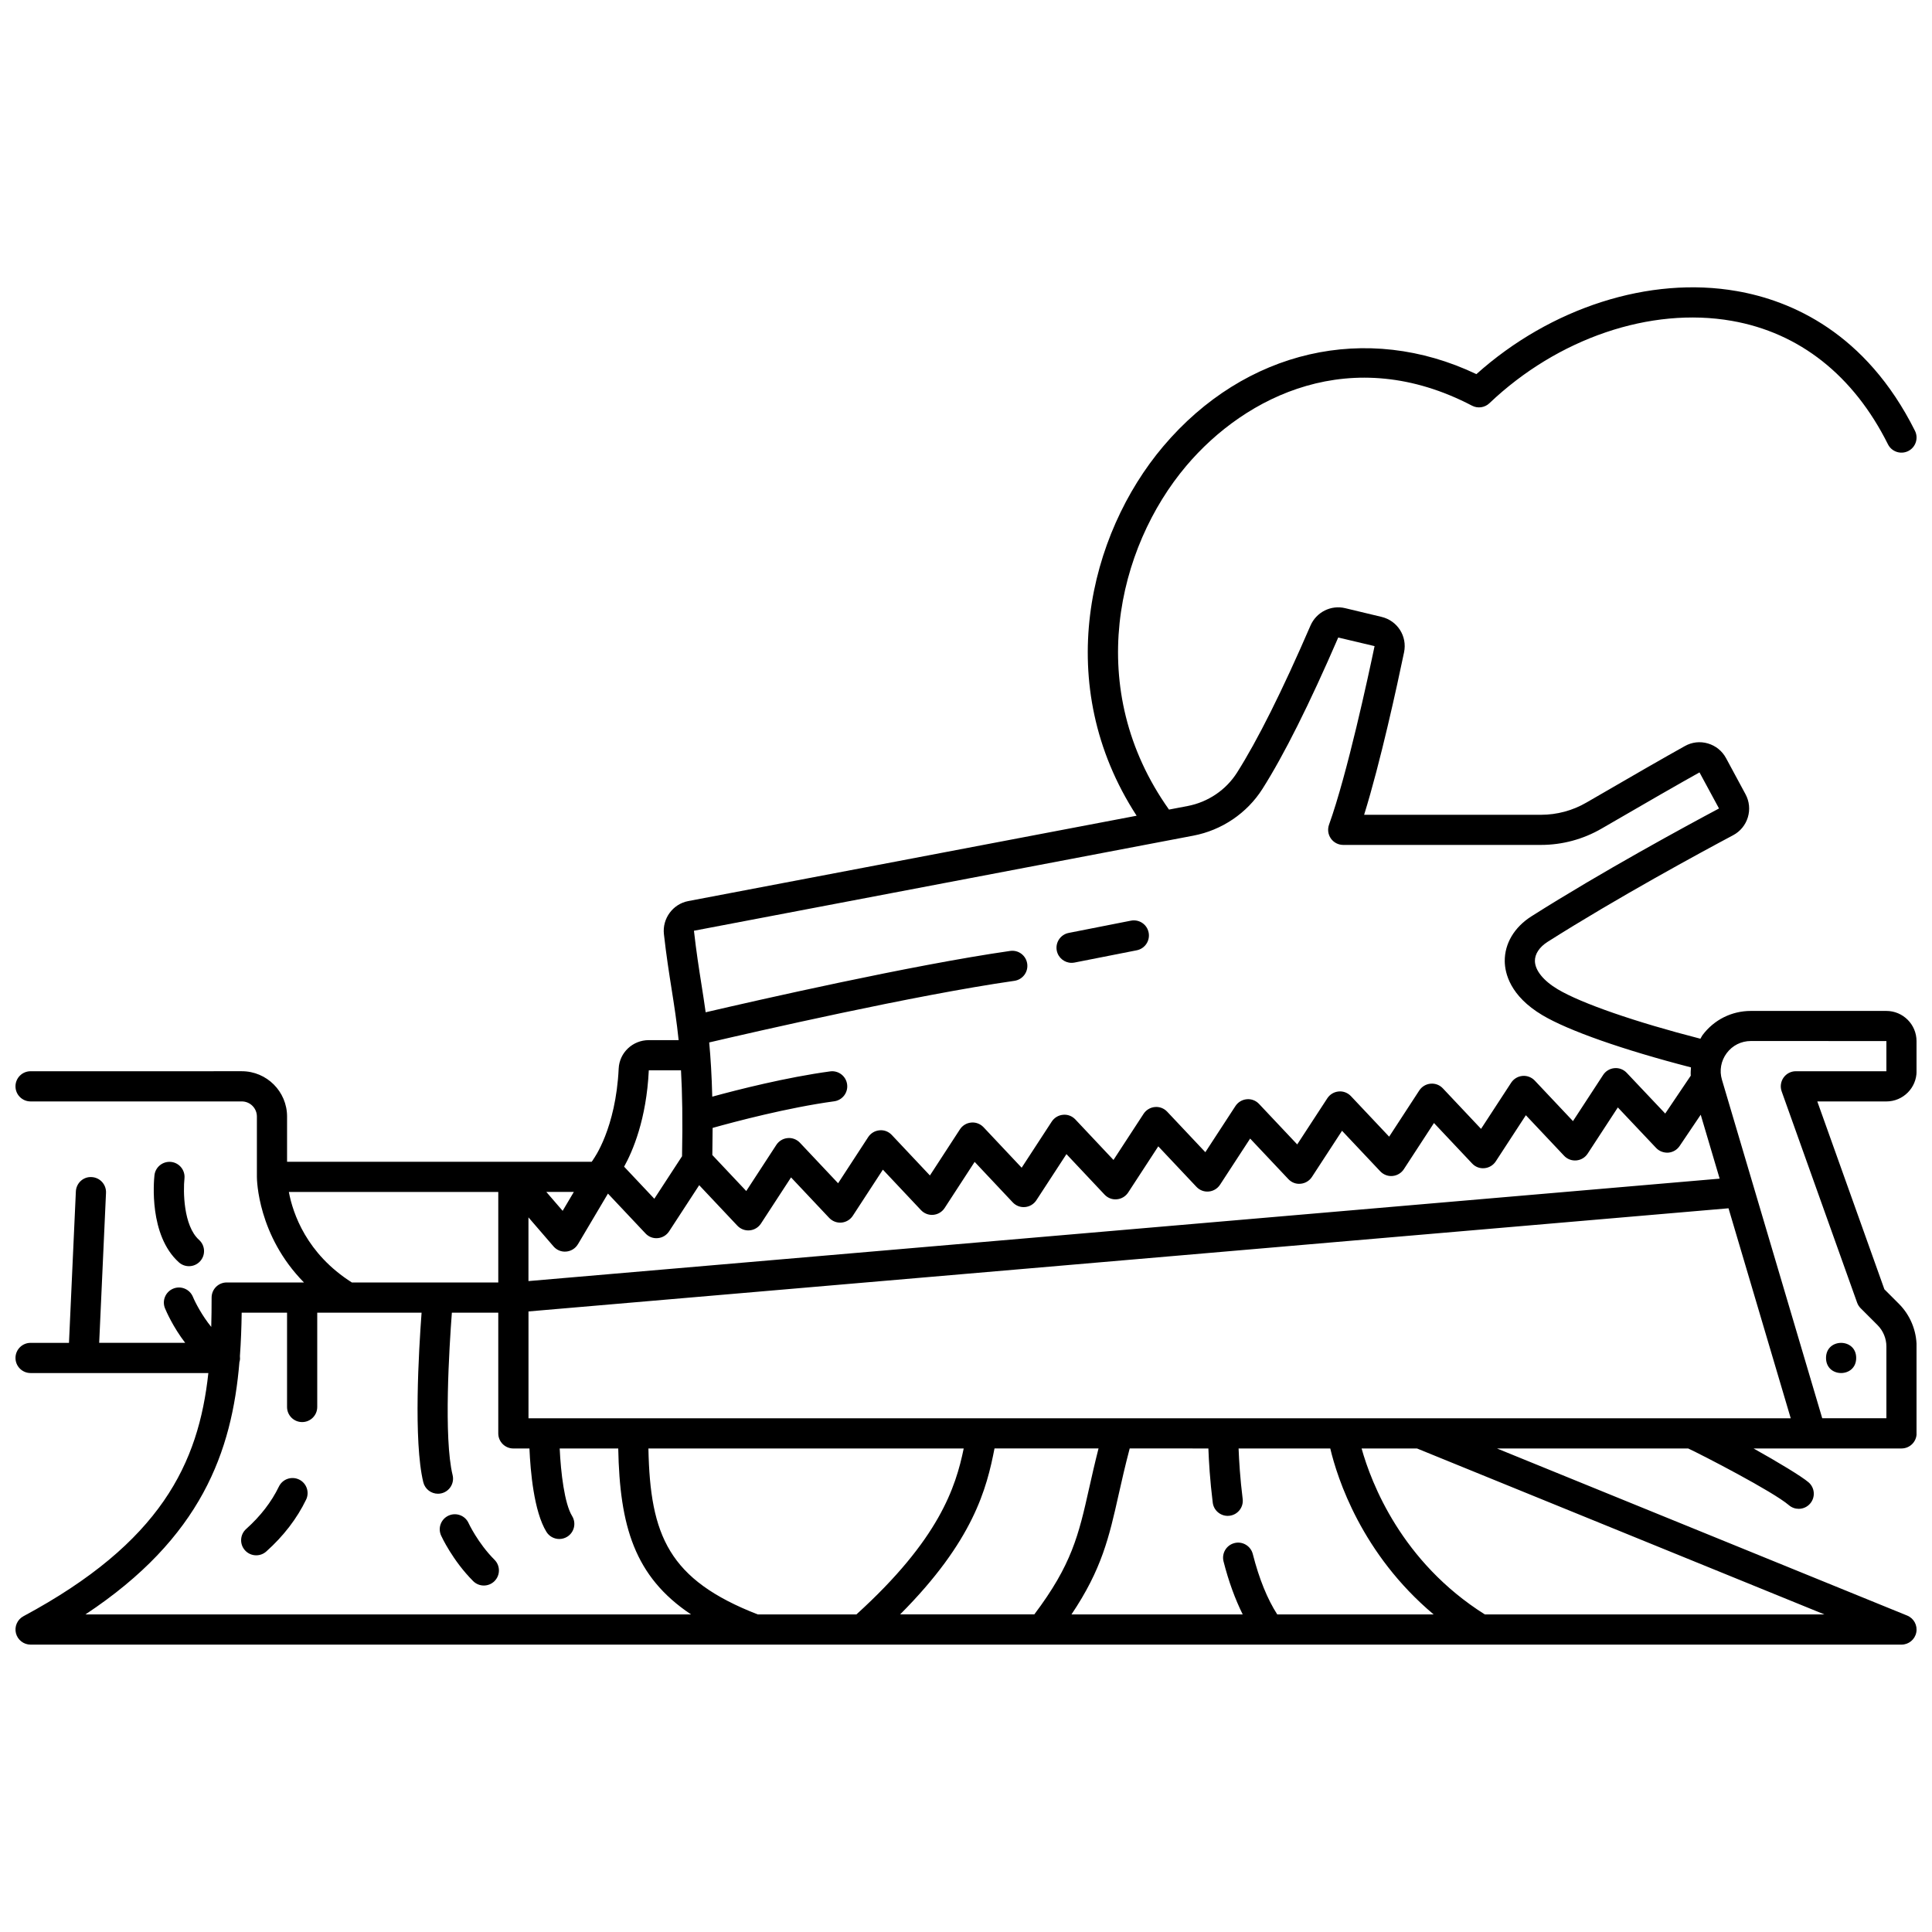 <?xml version="1.0" encoding="UTF-8"?>
<!-- Uploaded to: SVG Repo, www.svgrepo.com, Generator: SVG Repo Mixer Tools -->
<svg width="800px" height="800px" version="1.1" viewBox="144 144 512 512" xmlns="http://www.w3.org/2000/svg">
 <defs>
  <clipPath id="a">
   <path d="m148.09 220h503.81v360h-503.81z"/>
  </clipPath>
 </defs>
 <g clip-path="url(#a)">
  <path d="m651.9 427.9v-7.996c0-4.41-3.586-7.996-7.996-7.996h-35.914c-5.094 0-9.766 2.344-12.816 6.426-0.219 0.297-0.348 0.633-0.547 0.941-17.207-4.422-31.547-9.367-37.805-13.102-3.809-2.273-6.019-5.016-6.055-7.5-0.023-1.855 1.203-3.703 3.363-5.074 18.477-11.715 40.547-23.672 49.18-28.266 1.887-1.008 3.266-2.691 3.887-4.738 0.621-2.051 0.402-4.223-0.617-6.113l-5.16-9.566c-1.027-1.906-2.734-3.281-4.801-3.891-2.074-0.613-4.231-0.363-6.109 0.688-5.348 2.981-14.121 8.016-26.082 14.969-3.648 2.125-7.812 3.246-12.047 3.246l-46.875-0.004c4.34-13.941 8.742-34.215 10.582-43.055 0.887-4.25-1.734-8.371-5.965-9.387l-9.617-2.305c-3.773-0.922-7.664 1.031-9.223 4.625-7.473 17.273-14.023 30.387-19.473 38.969-2.91 4.582-7.68 7.805-13.086 8.836l-4.93 0.941c-22.691-31.926-13.77-69.383 4.582-91.09 15.738-18.609 43.898-32.586 75.723-15.949 1.516 0.793 3.367 0.531 4.606-0.648 18.102-17.23 42.707-25.598 64.219-21.832 17.957 3.144 32.277 14.453 41.402 32.719 0.988 1.977 3.391 2.769 5.367 1.789 1.977-0.988 2.773-3.391 1.789-5.367-13.027-26.055-32.848-34.512-47.184-37.02-23.133-4.062-49.34 4.363-69.039 22-29.031-13.824-61.34-6.465-82.996 19.145-19.738 23.34-29.602 63.168-7.047 97.883l-118.82 22.617c-4.082 0.773-6.918 4.629-6.453 8.777 0.641 5.695 1.352 10.219 2.043 14.59 0.691 4.391 1.348 8.562 1.855 13.484h-7.902c-4.269 0-7.777 3.301-7.984 7.523-0.758 15.941-6.606 23.914-6.734 24.086-0.055 0.074-0.066 0.164-0.121 0.242-0.039 0.062-0.117 0.098-0.152 0.16l-0.133 0.223h-80.742v-11.996c0-6.613-5.383-11.996-11.996-11.996l-55.977 0.004c-2.211 0-4 1.789-4 4 0 2.211 1.789 4 4 4h55.977c2.207 0 4 1.793 4 4v15.992c0 0.75 0.207 15.535 12.477 27.988l-20.477-0.004c-2.211 0-4 1.789-4 4 0 2.633-0.027 5.223-0.098 7.781-2.414-2.969-4.188-6.367-4.867-7.992-0.855-2.031-3.188-3-5.234-2.144-2.035 0.852-2.996 3.188-2.148 5.223 0.309 0.75 2.125 4.941 5.344 9.129h-22.793l1.809-39.742c0.102-2.207-1.602-4.078-3.809-4.18-2.207-0.148-4.078 1.602-4.18 3.809l-1.824 40.121h-10.176c-2.211 0-4 1.789-4 4s1.789 4 4 4h47.113c-2.594 23.984-12.574 44.887-49.008 64.449-1.613 0.867-2.43 2.723-1.984 4.5 0.445 1.773 2.047 3.023 3.879 3.023h495.81c1.914 0 3.559-1.355 3.922-3.231 0.367-1.879-0.645-3.75-2.414-4.469l-108.71-44.285h50.676c3.676 1.711 22.441 11.391 26.691 15.031 0.75 0.648 1.68 0.965 2.598 0.965 1.125 0 2.246-0.473 3.035-1.398 1.438-1.676 1.246-4.199-0.434-5.633-1.816-1.559-8.098-5.356-14.562-8.961l15.211-0.004h23.992c2.211 0 4-1.789 4-4v-23.023c0-4.211-1.707-8.332-4.688-11.309l-3.848-3.848-17.781-49.789 18.316 0.004c4.41 0 7.996-3.59 7.996-7.996zm-354.75 45.852 7.965-13.438 9.949 10.562c0.84 0.891 2.004 1.367 3.262 1.242 1.223-0.109 2.324-0.773 2.996-1.801l7.973-12.23 10.109 10.73c0.84 0.891 2.047 1.359 3.262 1.242 1.223-0.109 2.324-0.773 2.996-1.801l7.973-12.23 10.109 10.73c0.84 0.891 2.055 1.355 3.262 1.242 1.223-0.109 2.324-0.773 2.996-1.801l7.973-12.227 10.098 10.73c0.844 0.891 2.051 1.363 3.266 1.242 1.223-0.109 2.328-0.773 2.996-1.801l7.957-12.227 10.094 10.727c0.844 0.891 2.004 1.355 3.266 1.242 1.223-0.109 2.324-0.773 2.996-1.801l7.973-12.227 10.098 10.73c0.844 0.891 2.019 1.367 3.266 1.242 1.219-0.109 2.324-0.773 2.996-1.801l7.977-12.23 10.109 10.73c0.84 0.891 2.016 1.359 3.262 1.242 1.223-0.109 2.324-0.773 2.996-1.801l7.977-12.23 10.113 10.73c0.84 0.895 2.016 1.375 3.262 1.242 1.219-0.109 2.324-0.773 2.996-1.797l7.981-12.238 10.125 10.738c0.84 0.891 2.059 1.363 3.262 1.238 1.223-0.109 2.324-0.773 2.996-1.797l7.981-12.238 10.113 10.73c0.84 0.895 2.012 1.363 3.262 1.242 1.219-0.109 2.324-0.773 2.996-1.797l7.981-12.238 10.125 10.738c0.836 0.891 2.016 1.352 3.262 1.238 1.219-0.109 2.324-0.77 2.992-1.797l7.996-12.242 10.148 10.738c0.832 0.883 2.027 1.316 3.234 1.242 1.211-0.102 2.309-0.746 2.988-1.75l5.594-8.297 5.019 16.941-315.68 27.145v-16.883l6.637 7.688c0.84 0.977 2.082 1.5 3.383 1.371 1.277-0.113 2.43-0.832 3.086-1.941zm163.07-108.29c7.578-1.438 14.262-5.965 18.348-12.41 5.672-8.934 12.422-22.414 20.078-40.105l9.629 2.281c-1.613 7.719-7.25 33.938-12.07 47.328-0.438 1.227-0.258 2.586 0.492 3.656 0.746 1.066 1.973 1.699 3.269 1.699h52.41c5.644 0 11.203-1.5 16.07-4.332 11.746-6.828 20.727-11.984 25.938-14.887l5.172 9.562c-8.711 4.637-30.996 16.715-49.699 28.574-4.562 2.891-7.137 7.242-7.082 11.93 0.043 3.129 1.391 9.148 9.949 14.258 6.902 4.121 21.5 9.227 39.402 13.852-0.043 0.73-0.113 1.461-0.055 2.195l-6.769 10.039-10.203-10.793c-0.84-0.891-2.039-1.355-3.258-1.238-1.223 0.109-2.324 0.773-2.992 1.797l-7.992 12.238-10.125-10.738c-0.84-0.891-2.059-1.355-3.262-1.238-1.223 0.109-2.324 0.773-2.996 1.797l-7.981 12.234-10.113-10.73c-0.84-0.895-2.012-1.355-3.262-1.242-1.223 0.109-2.324 0.773-2.996 1.797l-7.981 12.242-10.125-10.738c-0.84-0.891-2.055-1.367-3.262-1.238-1.223 0.109-2.324 0.773-2.996 1.797l-7.981 12.234-10.113-10.73c-0.84-0.895-2.047-1.367-3.262-1.242-1.223 0.109-2.324 0.773-2.996 1.801l-7.977 12.23-10.109-10.73c-0.84-0.891-2.012-1.359-3.262-1.242-1.223 0.109-2.324 0.773-2.996 1.801l-7.977 12.227-10.098-10.73c-0.844-0.891-2.023-1.367-3.266-1.242-1.219 0.109-2.324 0.773-2.996 1.801l-7.973 12.227-10.098-10.727c-0.844-0.891-2.059-1.363-3.266-1.242-1.223 0.109-2.328 0.773-2.996 1.801l-7.953 12.223-10.098-10.727c-0.844-0.891-2.012-1.371-3.266-1.242-1.219 0.109-2.324 0.773-2.996 1.801l-7.973 12.23-10.109-10.73c-0.836-0.891-2.055-1.363-3.262-1.242-1.223 0.109-2.324 0.773-2.996 1.801l-7.973 12.23-8.992-9.543c0.047-2.527 0.074-4.941 0.078-7.184 5.883-1.648 19.906-5.371 32.219-7.051 2.191-0.301 3.723-2.316 3.422-4.504-0.297-2.191-2.32-3.723-4.504-3.422-11.641 1.586-24.367 4.82-31.234 6.699-0.141-5.633-0.43-10.293-0.812-14.371 12.172-2.844 54.293-12.508 80.887-16.328 2.188-0.316 3.703-2.344 3.391-4.531-0.316-2.184-2.309-3.711-4.531-3.391-26.285 3.781-67.375 13.16-80.684 16.258-0.352-2.523-0.727-4.926-1.109-7.344-0.676-4.285-1.375-8.719-1.996-14.266zm-144.28 62.18h8.531c0.336 5.969 0.469 13.227 0.277 22.777l-7.344 11.262-8.008-8.5c2.277-4.109 5.918-12.531 6.543-25.539zm-22.832 37.242-4.324-5.008h7.289zm-72.559-5h55.5v23.992h-38.789c-12.02-7.625-15.637-18.273-16.711-23.992zm-13.094 45.016c0.016-0.051 0.047-0.094 0.059-0.148 0.109-0.465 0.125-0.926 0.066-1.375 0.277-3.816 0.418-7.652 0.469-11.508l12.023 0.004v24.992c0 2.211 1.789 4 4 4 2.211 0 4-1.789 4-4v-24.992h27.652c-0.742 9.93-2.184 34.117 0.453 44.926 0.445 1.828 2.082 3.055 3.883 3.055 0.312 0 0.633-0.035 0.949-0.113 2.148-0.523 3.461-2.688 2.938-4.832-2.398-9.832-0.887-33.879-0.195-43.039l12.297 0.004v31.988c0 2.211 1.789 4 4 4h4.262c0.25 5.934 1.172 16.691 4.496 22.086 0.75 1.227 2.066 1.902 3.41 1.902 0.715 0 1.434-0.191 2.09-0.59 1.879-1.156 2.465-3.617 1.309-5.5-2.019-3.277-2.996-11.52-3.289-17.898h15.516c0.402 20.465 4.234 33.938 19.305 43.984l-160.51-0.004c30.754-20.34 38.844-43.156 40.82-66.941zm256.78 22.957c0.121 3.332 0.414 8.426 1.156 14.359 0.25 2.023 1.977 3.504 3.961 3.504 0.164 0 0.332-0.012 0.5-0.031 2.191-0.273 3.746-2.266 3.469-4.461-0.68-5.445-0.961-10.199-1.082-13.367h24.297c1.875 7.902 8.316 27.949 27.398 43.984l-41.449-0.004c-2.59-4.027-4.785-9.348-6.484-16.016-0.547-2.144-2.75-3.445-4.859-2.891-2.144 0.543-3.434 2.719-2.891 4.859 1.371 5.402 3.098 10.039 5.082 14.047h-45.383c8.043-11.957 9.98-20.508 12.488-31.699 0.816-3.633 1.734-7.699 2.945-12.285zm-31.602 10.531c-2.793 12.492-4.613 20.277-14.531 33.445h-35.562c19.496-19.547 22.961-33.441 25.016-43.984h27.566c-0.992 3.891-1.777 7.371-2.488 10.539zm-61.68 33.453h-26.137c-23.613-9.191-28.527-20.875-28.98-43.984h83.559c-2.129 10.301-6.484 24.062-28.441 43.984zm256.54 0h-89.996c-22.07-13.906-30.102-34.828-32.66-43.984h14.676zm-107.23-51.98h-0.027-236.18v-28.316l318.02-27.336 16.488 55.656zm95.898-86.629 19.992 55.977c0.199 0.559 0.52 1.066 0.938 1.484l4.481 4.481c1.488 1.488 2.344 3.551 2.344 5.652v19.023h-17.004l-26.574-89.695c-0.727-2.441-0.266-5.016 1.254-7.059 1.52-2.043 3.863-3.215 6.41-3.215l35.914 0.012v7.996h-23.992c-1.301 0-2.519 0.633-3.266 1.695-0.746 1.062-0.934 2.43-0.496 3.648z"/>
 </g>
 <path d="m635.91 503.87c0 5.332-7.996 5.332-7.996 0 0-5.328 7.996-5.328 7.996 0"/>
 <path d="m189.34 451.92c-2.191-0.223-4.164 1.344-4.406 3.535-0.176 1.605-1.492 15.91 6.465 23.07 0.766 0.688 1.723 1.027 2.676 1.027 1.09 0 2.184-0.445 2.973-1.324 1.477-1.641 1.344-4.172-0.297-5.644-4.188-3.766-4.211-13.016-3.867-16.258 0.234-2.199-1.355-4.172-3.543-4.406z"/>
 <path d="m427.98 399.16c0.25 0 0.516-0.023 0.777-0.074l16.492-3.25c2.168-0.43 3.578-2.531 3.152-4.699-0.426-2.164-2.496-3.574-4.699-3.152l-16.492 3.25c-2.168 0.43-3.578 2.531-3.152 4.699 0.379 1.906 2.051 3.227 3.922 3.227z"/>
 <path d="m223.26 536.09c-2-0.957-4.383-0.121-5.344 1.859-1.969 4.074-4.894 7.859-8.684 11.25-1.645 1.473-1.785 4.004-0.312 5.644 0.789 0.883 1.883 1.332 2.981 1.332 0.949 0 1.906-0.336 2.668-1.02 4.574-4.09 8.121-8.711 10.551-13.73 0.957-1.984 0.125-4.375-1.859-5.336z"/>
 <path d="m268.17 547.62c-0.914-2-3.281-2.883-5.297-1.969-2.004 0.914-2.891 3.277-1.977 5.285 0.121 0.27 3.051 6.625 8.496 12.074 0.781 0.781 1.805 1.172 2.828 1.172s2.047-0.391 2.828-1.172c1.562-1.562 1.562-4.09 0-5.652-4.391-4.391-6.859-9.684-6.879-9.738z"/>
</svg>